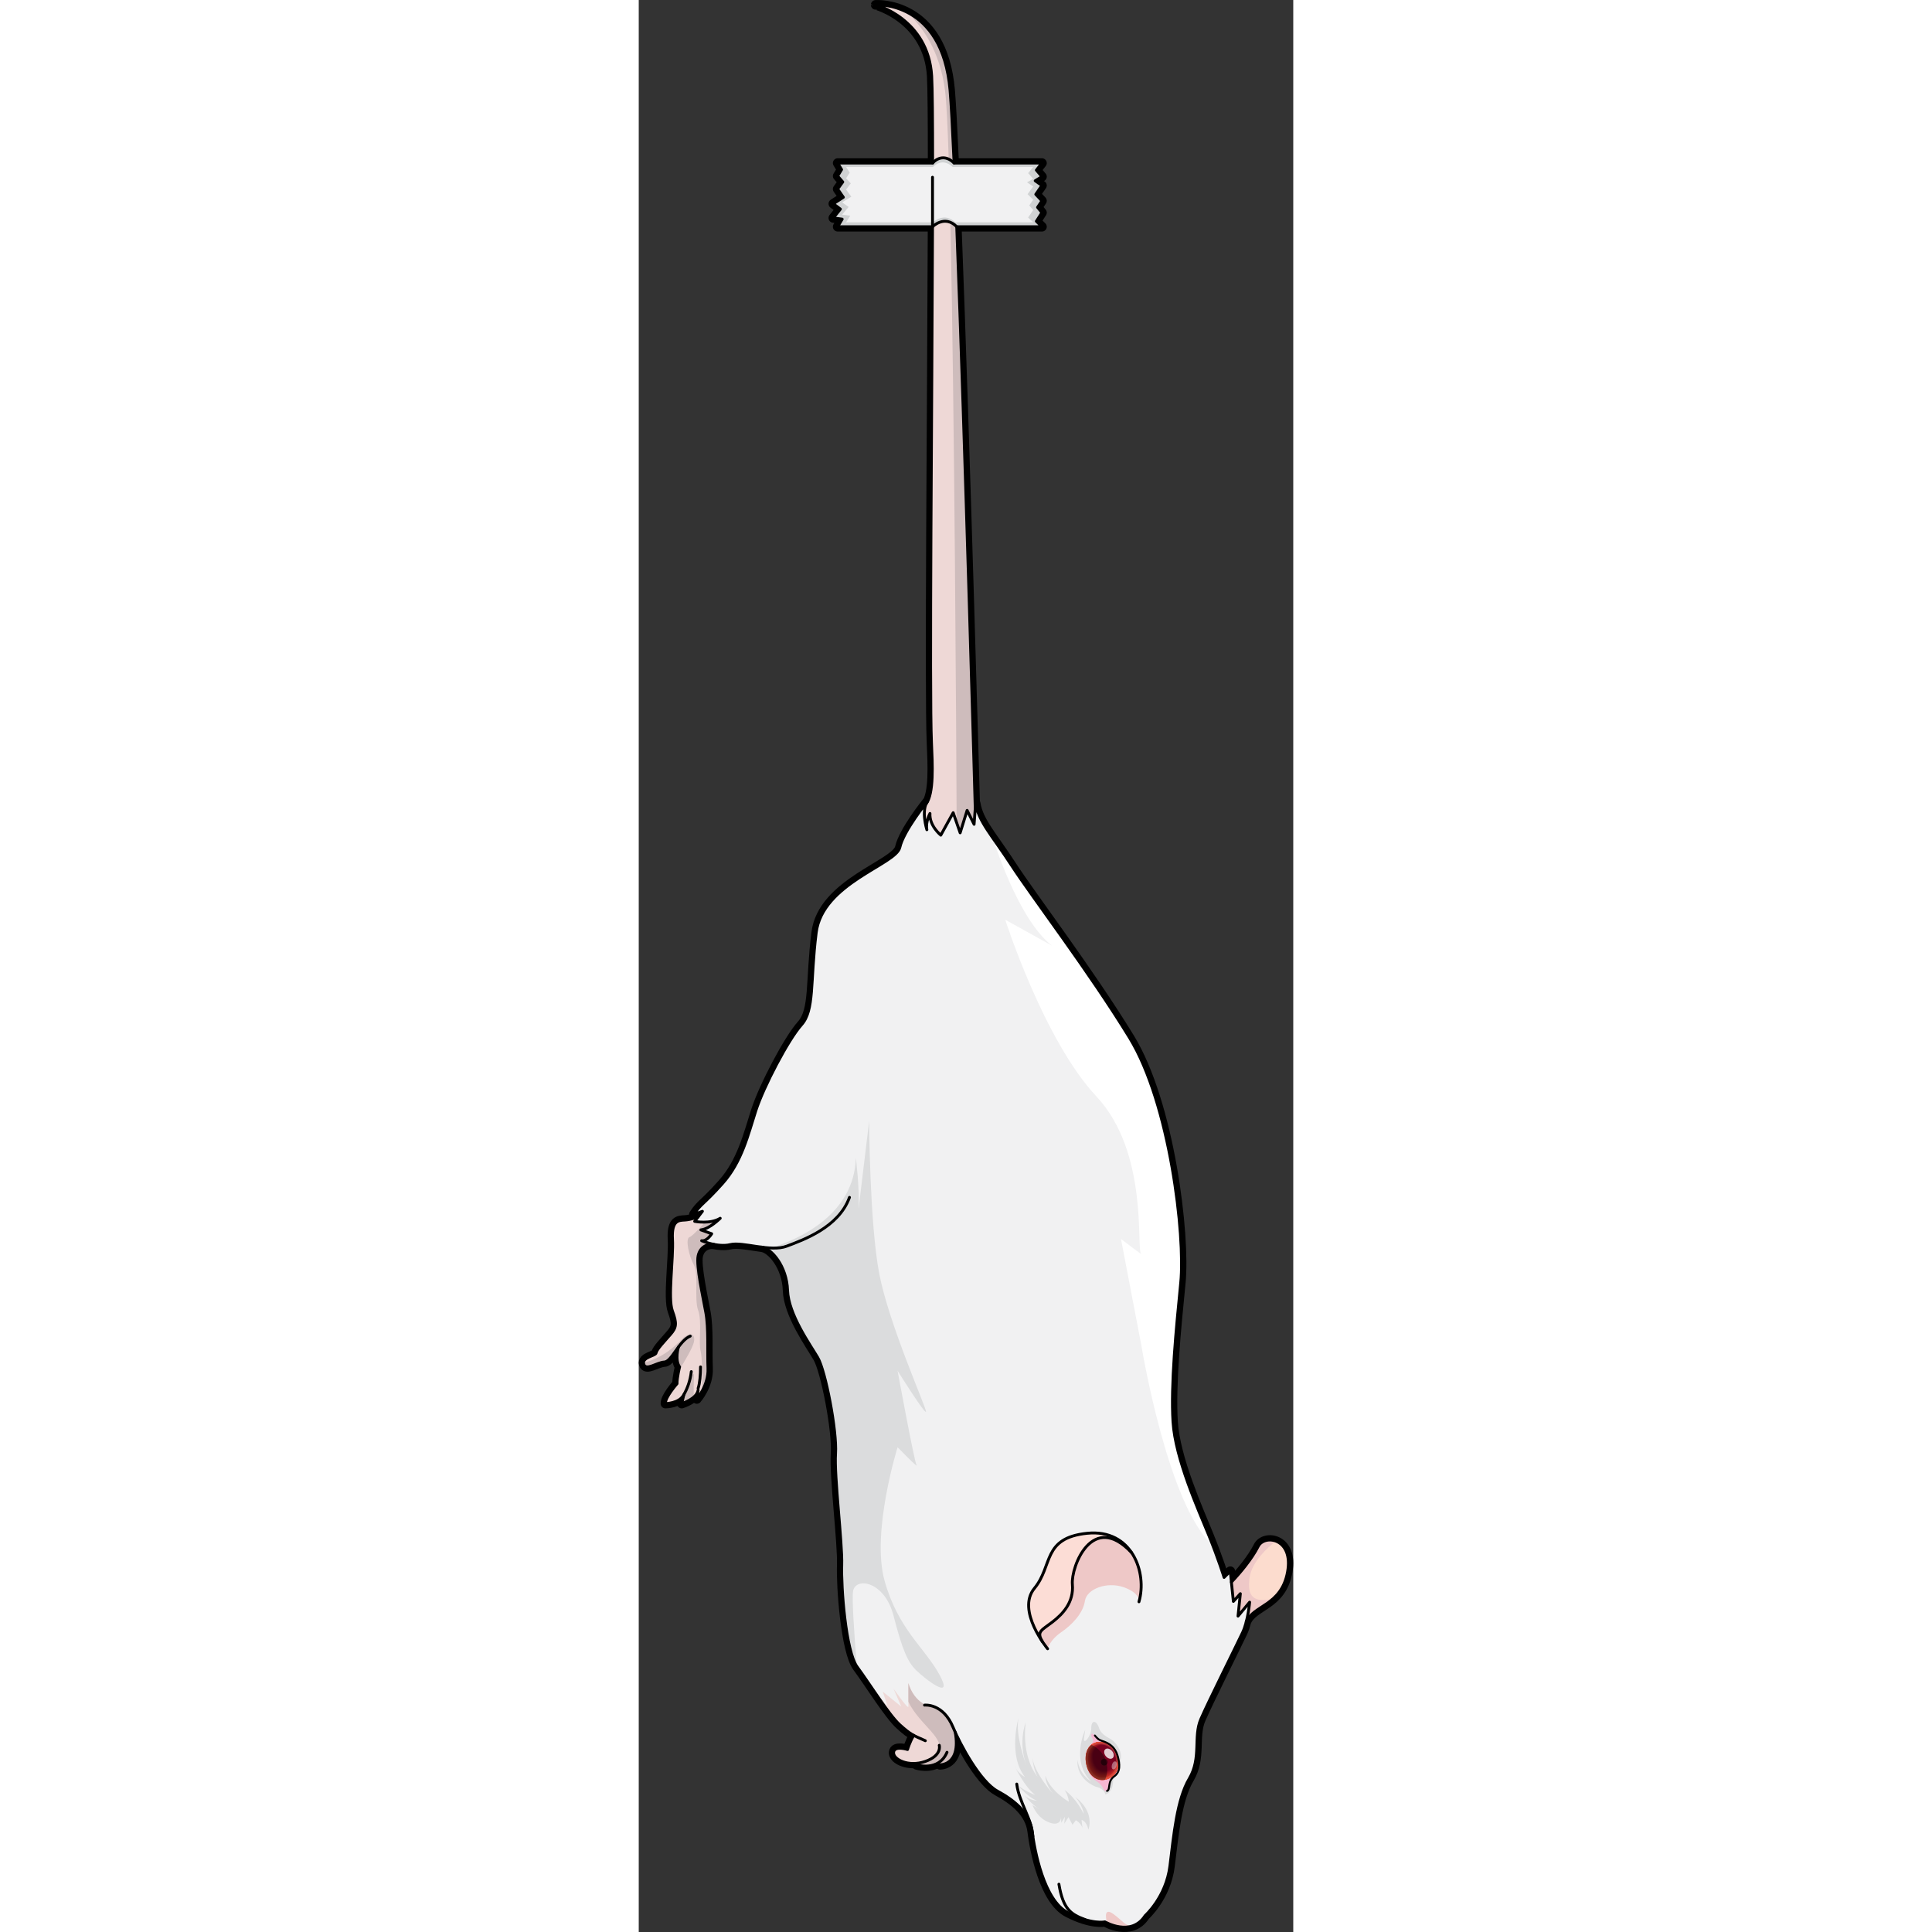 <?xml version="1.0" encoding="utf-8"?>
<!-- Created by: Science Figures, www.sciencefigures.org, Generator: Science Figures Editor -->
<!DOCTYPE svg PUBLIC "-//W3C//DTD SVG 1.0//EN" "http://www.w3.org/TR/2001/REC-SVG-20010904/DTD/svg10.dtd">
<svg version="1.0" id="Layer_1" xmlns="http://www.w3.org/2000/svg" xmlns:xlink="http://www.w3.org/1999/xlink" 
	 width="800px" height="800px" viewBox="0 0 170.236 502.501" enable-background="new 0 0 170.236 502.501"
	 xml:space="preserve">
<rect x="0" y="0" width="170.236" height="502.501" fill="#333333" stroke="none"/>
<g>
	<path fill="none" stroke="#000000" stroke-width="2.5" stroke-linecap="round" stroke-linejoin="round" stroke-miterlimit="10" d="
		M161.115,402.221c-1.609,3.22-4.83,7.05-6.959,9.27l-0.291-2.83l-1.609,1.61c0,0-1.41-4.631-4.03-11.07
		c-2.61-6.439-8.649-19.729-9.261-29.391c-0.6-9.659,0.811-23.959,2.021-36.239c1.2-12.271-2.819-46.5-13.29-63.61
		c-10.47-17.11-25.359-36.64-30.6-44.69c-5.23-8.049-8.66-11.47-9.46-16.31l-0.101,1.33c0,0-2.66-95.92-4.81-151.319h22.149
		l-1.439-1.42l1.439-2.25l-1.129-1.38l1.129-1.69l-1.59-1.68l1.59-2.31l-1.75-1.229l1.75-1.07l-1.439-1.69l1.439-1.84h-22.84
		c-0.39-8.8-0.75-15.46-1.05-18.97c-2.021-23.39-19.36-22.18-19.36-22.18S75.336,4.89,76.205,19.81c0.17,3.04,0.24,11.27,0.24,22.6
		H51.746l1.02,1.69l-1.02,1.689l1.33,1.53l-1.33,1.84l1.479,2.15L50.615,53l1.85,1.38l-1.85,2.31l2.311,0.3l-1.18,1.98h24.68
		c-0.16,47.379-0.85,121.1-0.28,134.08c0.25,5.81,0.67,13.3-1.42,16.08c0.11-0.27,0.25-0.52,0.41-0.75
		c-0.36,0.45-6.25,7.77-7.229,12.06c-1.011,4.43-20.131,9.26-21.74,22.14c-1.61,12.891-0.4,20.13-3.83,23.96
		c-3.42,3.82-9.86,16.101-11.871,22.34c-2.02,6.24-3.629,13.291-8.659,18.93c-5.03,5.631-5.63,5.23-7.45,8.051l2.221-0.811
		l-1.121,1.45c0,0-1.869,0.729-3.439,0.82c-1.57,0.09-3.5,0-3.23,4.989c0.28,4.98-1.25,15.32-0.02,18.65
		c1.22,3.32,1.04,4.34-0.49,6.09c-1.52,1.76-3.64,3.971-3.73,4.801c-0.1,0.83-3.789,1.1-3.239,2.949
		c0.56,1.86,3.42-0.449,5.36-0.539c1.16-0.061,2.289-2.04,3.649-3.871c-0.069,0.281-0.909,3.431,0.32,5.131
		c0,0-0.69,2.8-0.671,4.369c0,0-3.119,3.511-3.02,5.17c0,0,3.6,0,4.801-2.31l-0.561,2.31c0,0,3.92-1.199,4.27-3.51l-0.35,2.311
		c0,0,3.1-3.51,2.92-7.939c-0.189-4.441,0.18-10.441-0.561-14.5c-0.739-4.061-2.539-12.191-2.01-14.771
		c0.541-2.591,2.76-3.21,4.051-3.01c1.34,0.27,2.92,0.419,4.31,0.069c1.82-0.46,4.931,0.24,8.05,0.65c0.03,0,0.061,0.01,0.09,0.01
		c2.641,0.34,6.561,5.051,6.76,11.221c0.201,6.239,5.841,14.09,7.851,17.51c2.021,3.42,5.04,19.129,4.63,24.959
		c-0.4,5.841,1.811,23.361,1.61,28.99c-0.2,5.641,1.01,22.45,4.03,26.53c3.02,4.07,8.25,12.49,11.07,15.03
		c1.639,1.48,2.529,2.16,3.629,2.75c-1.01,1.59-1.619,3.67-1.619,3.67s-3.42-1.09-3.621,0.73c-0.159,1.489,2.521,3.17,5.931,2.879
		l0.04,0.391c0,0,3.51,1.13,6.08-0.83l0.04,0.83c0.909-0.04,5.35-0.62,3.96-8.43c2.17,4.789,6.89,13.029,10.93,15.24
		c4.43,2.409,8.45,5.63,9.061,10.459c0.6,4.83,3.01,17.921,9.26,21.141c6.24,3.22,9.66,2.42,9.66,2.42s6.84,4.02,10.47-1.61
		c0,0,5.431-4.84,6.44-12.89c1-8.051,1.81-17.311,5.029-22.75c3.221-5.43,1.01-10.87,3.02-15.5
		c2.011-4.631,9.461-19.52,10.871-22.54c0.369-0.8,0.68-1.729,0.92-2.67v-0.011c1.789-4.439,9.15-4.18,10.76-13.029
		S162.725,399,161.115,402.221z"/>
	<g>
		<g id="XMLID_1_">
			<g>
				<g>
					<path fill="#F1F1F2" d="M155.875,420.341l3.02-3.62c0,0-0.209,2.589-0.889,5.169v0.011c-0.24,0.94-0.551,1.87-0.92,2.67
						c-1.41,3.021-8.86,17.909-10.871,22.54c-2.01,4.63,0.201,10.07-3.02,15.5c-3.22,5.439-4.029,14.699-5.029,22.75
						c-1.01,8.05-6.44,12.89-6.44,12.89c-3.63,5.63-10.47,1.61-10.47,1.61s-3.42,0.8-9.66-2.42c-6.25-3.22-8.66-16.311-9.26-21.141
						c-0.61-4.829-4.631-8.05-9.061-10.459c-4.04-2.211-8.76-10.451-10.93-15.24c1.39,7.81-3.051,8.39-3.96,8.43l-0.04-0.83
						c-2.57,1.96-6.08,0.83-6.08,0.83l-0.04-0.391c-3.41,0.291-6.09-1.39-5.931-2.879c0.201-1.82,3.621-0.73,3.621-0.73
						s0.609-2.08,1.619-3.67c-1.1-0.59-1.99-1.27-3.629-2.75c-2.82-2.54-8.051-10.96-11.07-15.03c-3.021-4.08-4.23-20.89-4.03-26.53
						c0.2-5.629-2.011-23.149-1.61-28.99c0.41-5.83-2.609-21.539-4.63-24.959c-2.01-3.42-7.649-11.271-7.851-17.51
						c-0.199-6.17-4.119-10.881-6.76-11.221c-0.029,0-0.06-0.01-0.09-0.01c-3.119-0.41-6.229-1.11-8.05-0.65
						c-1.39,0.35-2.97,0.2-4.31-0.069c-1.771-0.36-3.131-0.94-3.131-0.94c1.4,0.2,2.61-1.811,2.61-1.811l-2.81-1
						c2.21-0.209,5.029-3.02,5.029-3.02c-2.619,1.609-6.649,0.801-6.649,0.801l0.899-1.171l1.121-1.45l-2.221,0.811
						c1.82-2.82,2.42-2.42,7.45-8.051c5.03-5.639,6.64-12.689,8.659-18.93c2.011-6.239,8.451-18.52,11.871-22.34
						c3.43-3.83,2.22-11.069,3.83-23.96c1.609-12.88,20.729-17.71,21.74-22.14c0.979-4.29,6.869-11.61,7.229-12.06
						c-0.16,0.23-0.3,0.48-0.41,0.75c-1.08,2.58,0.229,6.68,0.229,6.68c-0.41-2.02,0.801-4.23,0.801-4.23
						c-0.2,3.22,2.82,5.641,2.82,5.641l3.219-5.84l1.811,5.23l1.82-5.83l1.81,3.62l0.3-4.11l0.101-1.33
						c0.8,4.84,4.229,8.26,9.46,16.31c5.24,8.05,20.13,27.58,30.6,44.69c10.471,17.11,14.49,51.34,13.29,63.61
						c-1.21,12.28-2.62,26.58-2.021,36.239c0.611,9.661,6.65,22.951,9.261,29.391c2.62,6.439,4.03,11.07,4.03,11.07l1.609-1.61
						l0.291,2.83l0.52,5.021l1.809-2.011L155.875,420.341z"/>
				</g>
				<path fill="#D0D2D3" d="M82.726,58.971c-3.149-3.21-6.3,0-6.3,0h-24.68l1.18-1.98l-2.311-0.3l1.85-2.31L50.615,53l2.61-1.69
					l-1.479-2.15l1.33-1.84l-1.33-1.53l1.02-1.689l-1.02-1.69h24.699c0,0,2.461-3.07,5.59,0h22.84l-1.439,1.84l1.439,1.69
					l-1.75,1.07l1.75,1.229l-1.59,2.31l1.59,1.68l-1.129,1.69l1.129,1.38l-1.439,2.25l1.439,1.42H82.726z"/>
				<path fill="#F1F1F2" d="M82.307,57.816c-2.885-2.788-5.77,0-5.77,0H53.934l1.082-1.72l-2.116-0.26l1.694-2.006l-1.694-1.199
					l2.39-1.468l-1.355-1.867l1.219-1.599l-1.219-1.329l0.935-1.468l-0.935-1.468h22.621c0,0,2.254-2.667,5.119,0h20.918
					l-1.318,1.598l1.318,1.469l-1.603,0.93l1.603,1.068l-1.456,2.006l1.456,1.459l-1.035,1.469l1.035,1.198l-1.318,1.955
					l1.318,1.233H82.307z"/>
				<path fill="#EED8D6" d="M80.985,23.44c0.3,3.51,0.66,10.17,1.05,18.97c-3.129-3.07-5.59,0-5.59,0c0-11.33-0.07-19.56-0.24-22.6
					C75.336,4.89,61.625,1.261,61.625,1.261S78.965,0.05,80.985,23.44z"/>
				<path fill="#EED8D6" d="M75.756,211.58c0,0-1.211,2.21-0.801,4.23c0,0-1.31-4.1-0.229-6.68c2.09-2.78,1.67-10.27,1.42-16.08
					c-0.569-12.98,0.12-86.7,0.28-134.08c0,0,3.15-3.21,6.3,0c2.149,55.399,4.81,151.319,4.81,151.319l-0.3,4.11l-1.81-3.62
					l-1.82,5.83l-1.811-5.23l-3.219,5.84C78.576,217.221,75.556,214.8,75.756,211.58z"/>
				<path fill="#EEC8C7" d="M130.102,416.61c2.213-7.553-1.813-19.02-13.488-17.812s-8.857,8.455-13.689,14.293
					s3.422,15.741,3.422,15.741s0.525-2.226,3.494-4.267c2.969-2.04,5.73-5.01,6.205-8.164s5.732-5.115,10.123-3.561
					C130.559,414.397,130.102,416.61,130.102,416.61z"/>
				<path fill="#EED8D6" d="M18.025,355.921c0.18,4.43-2.92,7.939-2.92,7.939l0.35-2.311c-0.35,2.311-4.27,3.51-4.27,3.51
					l0.561-2.31c-1.201,2.31-4.801,2.31-4.801,2.31c-0.1-1.659,3.02-5.17,3.02-5.17c-0.02-1.569,0.671-4.369,0.671-4.369
					c-1.229-1.7-0.39-4.85-0.32-5.131c-1.36,1.831-2.489,3.811-3.649,3.871c-1.94,0.09-4.801,2.399-5.36,0.539
					c-0.55-1.85,3.14-2.119,3.239-2.949c0.091-0.83,2.211-3.041,3.73-4.801c1.53-1.75,1.71-2.77,0.49-6.09
					c-1.23-3.33,0.3-13.67,0.02-18.65c-0.27-4.989,1.66-4.899,3.23-4.989c1.57-0.091,3.439-0.82,3.439-0.82l-0.899,1.171
					c0,0,4.03,0.809,6.649-0.801c0,0-2.819,2.811-5.029,3.02l2.81,1c0,0-1.21,2.011-2.61,1.811c0,0,1.36,0.58,3.131,0.94
					c-1.291-0.2-3.51,0.419-4.051,3.01c-0.529,2.579,1.271,10.71,2.01,14.771C18.205,345.479,17.836,351.479,18.025,355.921z"/>
				<path fill="#FCDDD6" d="M116.625,398.8c5.511-0.57,9.32,1.69,11.57,5.03c-10.15-10.851-15.8,3.62-15.4,8.25
					c0.41,4.641-2.409,7.649-5.229,9.82c-2.819,2.17-4.159,2.42-2.569,5.07c-2.121-3.141-5.601-9.601-2.061-13.88
					C107.766,407.25,104.945,400.011,116.625,398.8z"/>
				<path fill="#FCDCCE" d="M161.115,402.221c1.609-3.221,9.26-2.21,7.65,6.64s-8.971,8.59-10.76,13.029
					c0.68-2.58,0.889-5.169,0.889-5.169l-3.02,3.62l0.609-5.841l-1.809,2.011l-0.52-5.021
					C156.285,409.271,159.506,405.44,161.115,402.221z"/>
			</g>
		</g>
	</g>
	<path fill="#EEC8C7" d="M158.887,410.278c0.592-4.089,4.678-7.771,6.811-9.442c-1.813-0.671-3.838-0.102-4.582,1.385
		c-1.609,3.22-4.83,7.05-6.959,9.27l0.52,5.021l1.809-2.011l-0.609,5.841l3.02-3.62c0,0-0.209,2.589-0.889,5.169
		c1.1-2.729,4.303-3.688,6.982-6.072C159.875,416.953,158.17,415.243,158.887,410.278z"/>
	<path fill="#EEC8C7" d="M128.437,500.911c-1.813,0.141-2.661-1.386-4.934-3.053c-3.032-2.223-1.696,2.275-1.692,2.287
		C122.973,500.7,125.797,501.798,128.437,500.911z"/>
	<path fill="#EED8D6" d="M76.213,443.971c-4.867-1.009-6.08-6.228-6.08-6.228s0,5.195,0,6.123s-3.854-4.639-3.854-4.639l1.999,4.639
		l-4.824-3.896l1.299,3.896l-4.824-6.123v0.255c2.773,4.064,5.98,8.813,7.979,10.612c1.639,1.48,2.529,2.16,3.629,2.75
		c-1.01,1.59-1.619,3.67-1.619,3.67s-3.42-1.09-3.621,0.73c-0.159,1.489,2.521,3.17,5.931,2.879l0.04,0.391c0,0,3.51,1.13,6.08-0.83
		l0.04,0.83c0.909-0.04,5.35-0.62,3.96-8.43c0.391,0.86,0.865,1.835,1.4,2.863C82.002,448.05,79.057,444.56,76.213,443.971z"/>
	<g>
		<path fill="#CEBCBC" d="M15.445,340.78c1.063,2.887,0.059,8.453,0.654,10.68c0.36,1.351,0.539,6.387,0.322,10.473
			c0.82-1.448,1.702-3.59,1.604-6.012c-0.189-4.441,0.18-10.441-0.561-14.5c-0.739-4.061-2.539-12.191-2.01-14.771
			c0.541-2.591,2.76-3.21,4.051-3.01c-1.771-0.36-3.131-0.94-3.131-0.94c1.4,0.2,2.61-1.811,2.61-1.811l-2.81-1
			c1.457-0.138,3.176-1.404,4.18-2.253l-0.11-0.303c-0.979,0.373-2.046,0.509-2.991,0.533c-1.532,1.72-3.396,3.698-4.041,3.904
			c-1.158,0.371-0.166,4.905,1.135,7.236C15.646,331.339,14.383,337.894,15.445,340.78z"/>
		<path fill="#CEBCBC" d="M1.306,354.8c0.56,1.86,3.42-0.449,5.36-0.539c1.16-0.061,2.289-2.04,3.649-3.871
			c-0.069,0.281-0.909,3.431,0.32,5.131c0,0-0.101,0.409-0.224,1.002c1.619-2.604,3.646-6.054,3.936-7.475
			c0.49-2.412-1.35-2.598-3.12-0.742c-1.622,1.7-4.877,4.821-9.976,6.178C1.256,354.584,1.272,354.689,1.306,354.8z"/>
		<path fill="#CEBCBC" d="M14.311,363.388c-0.054-1.879-0.002-3.924,0.045-5.082c0.111-2.764-0.801,1.076-3.128,4.445
			c-0.421,0.607-0.861,1.152-1.302,1.64c0.727-0.342,1.412-0.855,1.82-1.641l-0.561,2.31
			C11.186,365.06,13.039,364.493,14.311,363.388z"/>
	</g>
	<path fill="#CEBCBC" d="M76.213,443.971c-4.867-1.009-6.08-6.228-6.08-6.228s0,3.024,0,4.87c2.902,6.114,10.215,9.793,7.574,13.4
		c-1.662,2.269-5.309,2.591-8.422,2.38c0.863,0.233,1.865,0.338,2.94,0.246l0.04,0.391c0,0,3.51,1.13,6.08-0.83l0.04,0.83
		c0.909-0.04,5.35-0.62,3.96-8.43c0.391,0.86,0.865,1.835,1.4,2.863C82.002,448.05,79.057,444.56,76.213,443.971z"/>
	<path fill="#CEBCBC" d="M69.67,3.111c3.871,3.514,8.672,9.898,10.015,20.588c0.349,2.778,0.661,9.042,0.939,17.698
		c0.45,0.216,0.921,0.532,1.411,1.013c-0.39-8.8-0.75-15.46-1.05-18.97C79.91,10.996,74.5,5.516,69.67,3.111z"/>
	<path fill="#CEBCBC" d="M83.605,216.61l1.82-5.83l1.81,3.62l0.3-4.11c0,0-2.66-95.92-4.81-151.319
		c-0.563-0.573-1.124-0.936-1.669-1.154c1.084,49.106,1.529,133.931,1.631,156.143L83.605,216.61z"/>
	<path fill="#DBDCDD" d="M116.943,475.869c0,0,1.867-4.415-3.348-8.451c0,0,2.008,2.382,2.115,4.369c0,0-1.614-3.771-4.963-6.241
		c0,0,0.904,1.174,1.131,3.084c0,0-4.85-2.783-6.105-6.772c0,0-0.213,2.015,2.117,4.858c0,0-5.361-5.832-5.596-10.197
		c0,0,0.273,3.688,1.439,5.598c0,0-4.176-4.506-3.107-14.088c0,0-1.984,4.979,0.178,11.119c0,0-2.967-7.779-2.021-12.289
		c0,0-2.85,9.602,1.691,15.359c0,0-2.064-1.119-2.731-2.926c0,0,2.439,5.314,5.407,7.605c0,0-3.104-1.142-4.83-2.876
		c0,0,2.471,3.168,5.256,4.337c0,0-1.963-0.117-3.266-1.37c0,0,2.088,2.497,3.852,3.554l-1.764-1.057c0,0,0.9,2.648,3.332,4.039
		c0.092,0.051,0.187,0.104,0.283,0.151c2.646,1.339,3.883,0.423,3.817-1.259l0.065,1.682l0.955-1.566l-0.175,1.827l1.095-1.732
		l1.049,1.983l0.875-1.186c0,0,1.584,0.918,1.728,2.223l-0.247-2.307C115.176,473.341,116.477,473.614,116.943,475.869z"/>
	<path fill="#DBDCDD" d="M63.957,411.217c-3.564-12.608,3.365-34.794,3.365-34.794s5.545,5.703,4.928,4.634
		c-0.617-1.068-4.928-24.534-4.928-24.534s7.326,11.703,7.395,10.635c0.066-1.069-9.691-22.811-12.186-35.998
		c-2.494-13.187-2.604-39.561-2.604-39.561l-2.77,22.993c0.334-5.558-0.686-13.415-0.686-13.415
		c-0.489,14.633-14.386,21.117-23.072,23.747c2.43,1.452,5.149,5.554,5.314,10.667c0.201,6.239,5.841,14.09,7.851,17.51
		c2.021,3.42,5.04,19.129,4.63,24.959c-0.4,5.841,1.811,23.361,1.61,28.99c-0.198,5.574,0.982,22.045,3.925,26.371
		c-0.709-8.711-1.326-17.839-0.971-19.649c0.712-3.638,8.197-2.555,10.519,6.489s3.737,12.118,5.972,14.256
		c2.233,2.139,9.883,8.197,5.971,1.07C74.309,428.458,67.521,423.825,63.957,411.217z"/>
	<path fill="#FFFFFF" d="M125.428,322.251l5.254,27.442c0,0,6.837,41.908,18.631,52.252c-0.336-0.87-0.697-1.784-1.087-2.745
		c-2.61-6.439-8.649-19.729-9.261-29.391c-0.6-9.659,0.811-23.959,2.021-36.239c1.2-12.271-2.819-46.5-13.29-63.61
		c-10.47-17.11-25.359-36.64-30.6-44.69c-1.913-2.944-3.582-5.266-4.973-7.267l-0.014-0.005c0,0,6.42,21.081,15.396,27.981
		l-12.186-6.771c0,0,10.029,31.363,23.726,45.977c13.696,14.612,10.288,39.918,11.636,40.986S125.428,322.251,125.428,322.251z"/>
	<g>
		<g>
			
				<path fill="none" stroke="#000000" stroke-width="0.75" stroke-linecap="round" stroke-linejoin="round" stroke-miterlimit="10" d="
				M74.338,443.491c0,0,4.824-0.579,7.447,5.838c1.813,4.429,7.047,14.092,11.477,16.507c4.428,2.416,8.455,5.638,9.059,10.469
				s3.018,17.916,9.26,21.138c6.24,3.221,9.662,2.415,9.662,2.415s6.844,4.026,10.469-1.61c0,0,5.434-4.832,6.441-12.885
				c1.006-8.051,1.813-17.312,5.033-22.747c3.221-5.435,1.006-10.87,3.02-15.501c2.012-4.63,9.461-19.526,10.871-22.547
				c1.408-3.02,1.811-7.851,1.811-7.851l-3.02,3.624l0.604-5.838l-1.811,2.012l-0.805-7.85l-1.611,1.609
				c0,0-1.41-4.629-4.027-11.071c-2.615-6.442-8.654-19.729-9.26-29.392c-0.604-9.663,0.805-23.956,2.014-36.236
				c1.207-12.279-2.818-46.503-13.285-63.614c-10.469-17.111-25.365-36.639-30.602-44.691c-5.232-8.051-8.654-11.474-9.461-16.306
				l-0.402,5.435l-1.811-3.623l-1.813,5.838l-1.813-5.234l-3.221,5.838c0,0-3.02-2.417-2.818-5.638c0,0-1.207,2.215-0.805,4.228
				c0,0-1.611-5.032,0.201-7.448c0,0-6.24,7.65-7.246,12.079c-1.008,4.428-20.131,9.259-21.742,22.144
				c-1.609,12.885-0.404,20.131-3.826,23.956c-3.422,3.824-9.863,16.104-11.877,22.346c-2.012,6.24-3.623,13.285-8.654,18.923
				c-5.033,5.637-5.637,5.234-7.449,8.053l2.213-0.806l-2.012,2.617c0,0,4.025,0.805,6.643-0.806c0,0-2.818,2.818-5.031,3.02
				l2.816,1.007c0,0-1.207,2.013-2.617,1.812c0,0,4.229,1.811,7.449,1.006s10.469,2.014,14.695,0.403
				c4.229-1.61,13.488-4.831,16.307-12.683"/>
			
				<path fill="none" stroke="#000000" stroke-width="0.75" stroke-linecap="round" stroke-linejoin="round" stroke-miterlimit="10" d="
				M31.855,324.363c2.637,0.235,6.648,4.983,6.852,11.225c0.201,6.241,5.838,14.092,7.85,17.514
				c2.014,3.422,5.033,19.125,4.631,24.962c-0.402,5.839,1.811,23.353,1.609,28.99c-0.201,5.636,1.008,22.45,4.025,26.523
				c3.021,4.075,8.256,12.498,11.074,15.03s3.422,2.733,6.643,4.144"/>
			
				<path fill="none" stroke="#000000" stroke-width="0.75" stroke-linecap="round" stroke-linejoin="round" stroke-miterlimit="10" d="
				M71.523,451.358c-1.01,1.594-1.615,3.676-1.615,3.676s-3.42-1.096-3.623,0.726c-0.201,1.822,3.826,3.925,8.254,2.37
				c4.43-1.555,3.625-4.189,3.625-4.189"/>
			
				<path fill="none" stroke="#000000" stroke-width="0.75" stroke-linecap="round" stroke-linejoin="round" stroke-miterlimit="10" d="
				M72.25,459.03c0,0,5.742,1.848,7.926-3.271"/>
			
				<path fill="none" stroke="#000000" stroke-width="0.75" stroke-linecap="round" stroke-linejoin="round" stroke-miterlimit="10" d="
				M78.219,459.03c0,0,5.662,0.251,4.111-8.449"/>
			
				<path fill="none" stroke="#000000" stroke-width="0.75" stroke-linecap="round" stroke-linejoin="round" stroke-miterlimit="10" d="
				M154.145,411.493c2.127-2.226,5.348-6.051,6.957-9.271c1.611-3.221,9.262-2.215,7.65,6.643
				c-1.611,8.858-8.979,8.589-10.756,13.039"/>
			
				<path fill="none" stroke="#000000" stroke-width="0.75" stroke-linecap="round" stroke-linejoin="round" stroke-miterlimit="10" d="
				M106.346,428.833c0,0-8.254-9.903-3.422-15.741s2.014-13.085,13.689-14.293s15.701,10.259,13.488,17.812"/>
			
				<path fill="none" stroke="#000000" stroke-width="0.75" stroke-linecap="round" stroke-linejoin="round" stroke-miterlimit="10" d="
				M104.98,426.969c-1.582-2.644-0.246-2.897,2.574-5.065c2.816-2.168,5.635-5.188,5.232-9.817
				c-0.402-4.631,5.242-19.114,15.404-8.249"/>
			<path fill="#DBDCDD" d="M123.406,452.809c-0.848-0.843-2.994-1.276-3.691-3.388c-0.693-2.111-2.041-2.078-2.014,0.039
				c0.025,2.116-2.197,4.702-1.885,2.57s0.313-2.132,0.313-2.132s-3.875,8.142,1.543,13.459c0,0-2.947-1.604-3.543-5.544
				c0,0-0.672,4.591,4.688,6.884c0,0,2.133,0.313,2.547,2.048c0,0,1.924-0.395,2.004-3.391
				C123.447,460.359,127.936,457.325,123.406,452.809z"/>
			<g>
				<path fill="#F6B7D2" d="M120.486,452.795c-0.857-0.265-1.145-0.567-1.854-1.396c-0.707-0.826-1.061-0.438-0.906,0.177
					c0.152,0.616,0.883,0.933,0.186,1.759s-2.34,2.086-1.463,5.807c0.875,3.719,2.563,3.85,3.576,4.901
					c1.016,1.052,0.818,2.054,1.771,1.765c0.955-0.287,0.047-2.518,1.844-3.766c1.795-1.251,1.406-3.412,1.025-4.947
					C124.225,455.324,123.365,453.684,120.486,452.795z"/>
				<g>
					<path fill="#EE4023" d="M121.537,462.864c-2.32,0.578-4.391-0.919-5.088-3.723s0.25-5.404,2.572-5.982
						c2.32-0.579,4.945,1.133,5.645,3.936C125.363,459.9,123.859,462.286,121.537,462.864z"/>
					<path fill="#ED3F23" d="M121.54,462.838c-2.312,0.575-4.374-0.916-5.069-3.709c-0.694-2.793,0.249-5.384,2.563-5.96
						c2.312-0.576,4.927,1.129,5.623,3.921C125.351,459.885,123.854,462.262,121.54,462.838z"/>
					<path fill="#EB3F23" d="M121.541,462.812c-2.303,0.573-4.356-0.913-5.049-3.695c-0.691-2.783,0.248-5.363,2.553-5.938
						c2.303-0.574,4.908,1.125,5.603,3.906C125.339,459.87,123.846,462.237,121.541,462.812z"/>
					<path fill="#EA3E23" d="M121.544,462.784c-2.294,0.571-4.34-0.909-5.029-3.681c-0.69-2.771,0.246-5.343,2.542-5.914
						c2.294-0.572,4.889,1.12,5.581,3.891C125.327,459.854,123.84,462.213,121.544,462.784z"/>
					<path fill="#E93D23" d="M121.546,462.757c-2.285,0.569-4.324-0.905-5.011-3.666c-0.687-2.762,0.246-5.322,2.533-5.892
						c2.285-0.57,4.871,1.115,5.559,3.876C125.314,459.838,123.833,462.188,121.546,462.757z"/>
					<path fill="#E73C23" d="M121.548,462.73c-2.276,0.566-4.307-0.902-4.991-3.652c-0.684-2.751,0.246-5.302,2.523-5.869
						c2.276-0.568,4.852,1.111,5.537,3.86C125.302,459.822,123.826,462.163,121.548,462.73z"/>
					<path fill="#E63C23" d="M121.551,462.703c-2.268,0.564-4.291-0.898-4.972-3.638c-0.683-2.74,0.244-5.281,2.513-5.847
						c2.268-0.565,4.833,1.107,5.517,3.846C125.289,459.807,123.819,462.139,121.551,462.703z"/>
					<path fill="#E53B23" d="M121.553,462.677c-2.259,0.563-4.273-0.895-4.952-3.624c-0.68-2.729,0.243-5.261,2.504-5.823
						c2.259-0.564,4.813,1.103,5.494,3.831C125.277,459.791,123.813,462.113,121.553,462.677z"/>
					<path fill="#E33A23" d="M121.556,462.649c-2.25,0.561-4.258-0.891-4.934-3.609s0.242-5.24,2.494-5.801
						c2.25-0.562,4.795,1.098,5.474,3.815C125.266,459.775,123.807,462.089,121.556,462.649z"/>
					<path fill="#E23923" d="M121.557,462.622c-2.241,0.559-4.24-0.887-4.914-3.596c-0.673-2.708,0.242-5.219,2.485-5.777
						c2.241-0.56,4.776,1.094,5.452,3.801C125.253,459.76,123.8,462.063,121.557,462.622z"/>
					<path fill="#E13923" d="M121.56,462.596c-2.232,0.556-4.224-0.885-4.896-3.581c-0.671-2.698,0.241-5.199,2.476-5.756
						c2.232-0.557,4.757,1.09,5.43,3.786C125.24,459.744,123.793,462.039,121.56,462.596z"/>
					<path fill="#DF3823" d="M121.562,462.569c-2.223,0.554-4.207-0.881-4.875-3.567c-0.668-2.688,0.24-5.179,2.465-5.732
						c2.224-0.556,4.738,1.085,5.409,3.771C125.228,459.729,123.786,462.015,121.562,462.569z"/>
					<path fill="#DE3723" d="M121.564,462.542c-2.215,0.551-4.191-0.877-4.857-3.553c-0.665-2.677,0.239-5.158,2.455-5.711
						c2.215-0.552,4.721,1.081,5.389,3.757C125.216,459.713,123.779,461.989,121.564,462.542z"/>
					<path fill="#DD3723" d="M121.566,462.515c-2.206,0.55-4.174-0.873-4.837-3.539c-0.663-2.665,0.237-5.137,2.444-5.687
						s4.702,1.076,5.367,3.741C125.203,459.697,123.773,461.966,121.566,462.515z"/>
					<path fill="#DB3623" d="M121.568,462.488c-2.197,0.548-4.157-0.87-4.817-3.524c-0.66-2.655,0.237-5.117,2.436-5.665
						c2.197-0.548,4.683,1.072,5.345,3.727C125.191,459.682,123.767,461.94,121.568,462.488z"/>
					<path fill="#DA3522" d="M121.571,462.461c-2.188,0.546-4.142-0.866-4.799-3.51c-0.657-2.645,0.236-5.097,2.426-5.642
						c2.188-0.546,4.664,1.067,5.323,3.711C125.179,459.666,123.76,461.916,121.571,462.461z"/>
					<path fill="#D93422" d="M121.573,462.435c-2.18,0.543-4.124-0.863-4.779-3.496c-0.654-2.634,0.235-5.076,2.416-5.619
						c2.18-0.544,4.646,1.063,5.302,3.696C125.167,459.65,123.754,461.892,121.573,462.435z"/>
					<path fill="#D73422" d="M121.575,462.407c-2.171,0.541-4.107-0.859-4.76-3.482s0.234-5.055,2.406-5.596
						c2.171-0.542,4.626,1.059,5.28,3.681C125.154,459.635,123.747,461.867,121.575,462.407z"/>
					<path fill="#D63322" d="M121.578,462.381c-2.162,0.539-4.091-0.856-4.741-3.469c-0.649-2.612,0.233-5.034,2.396-5.573
						c2.162-0.539,4.607,1.055,5.259,3.667C125.142,459.619,123.74,461.842,121.578,462.381z"/>
					<path fill="#D53222" d="M121.58,462.354c-2.153,0.537-4.074-0.853-4.722-3.454c-0.646-2.602,0.233-5.014,2.388-5.55
						c2.153-0.537,4.588,1.05,5.237,3.651C125.13,459.604,123.734,461.817,121.58,462.354z"/>
					<path fill="#D33122" d="M121.582,462.326c-2.145,0.535-4.058-0.849-4.702-3.439s0.231-4.993,2.377-5.527
						c2.145-0.536,4.569,1.046,5.217,3.636C125.117,459.588,123.727,461.792,121.582,462.326z"/>
					<path fill="#D23122" d="M121.584,462.3c-2.135,0.532-4.041-0.846-4.683-3.426s0.23-4.973,2.367-5.505
						c2.136-0.533,4.552,1.042,5.194,3.621C125.105,459.572,123.721,461.768,121.584,462.3z"/>
					<path fill="#D13022" d="M121.586,462.273c-2.126,0.53-4.023-0.843-4.663-3.411c-0.639-2.57,0.229-4.953,2.357-5.482
						c2.127-0.531,4.532,1.037,5.174,3.605C125.093,459.557,123.714,461.743,121.586,462.273z"/>
					<path fill="#CF2F22" d="M121.589,462.246c-2.118,0.528-4.008-0.839-4.645-3.397c-0.636-2.559,0.229-4.932,2.349-5.459
						c2.118-0.529,4.514,1.032,5.151,3.591C125.08,459.541,123.707,461.719,121.589,462.246z"/>
					<path fill="#CE2F22" d="M121.591,462.22c-2.108,0.525-3.99-0.836-4.624-3.384c-0.635-2.549,0.228-4.911,2.338-5.437
						c2.109-0.527,4.494,1.028,5.13,3.576C125.068,459.526,123.701,461.694,121.591,462.22z"/>
					<path fill="#CD2E22" d="M121.593,462.192c-2.1,0.523-3.974-0.832-4.604-3.369c-0.632-2.538,0.227-4.891,2.328-5.414
						c2.101-0.524,4.476,1.024,5.109,3.562C125.056,459.511,123.693,461.67,121.593,462.192z"/>
					<path fill="#CB2D22" d="M121.596,462.165c-2.092,0.522-3.957-0.828-4.586-3.354c-0.629-2.527,0.226-4.87,2.318-5.392
						c2.092-0.521,4.457,1.02,5.088,3.547C125.044,459.494,123.688,461.645,121.596,462.165z"/>
					<path fill="#CA2C22" d="M121.598,462.14c-2.082,0.518-3.94-0.826-4.566-3.342c-0.626-2.517,0.225-4.85,2.309-5.369
						c2.083-0.52,4.438,1.016,5.066,3.532C125.031,459.479,123.681,461.62,121.598,462.14z"/>
					<path fill="#C92C22" d="M121.6,462.112c-2.073,0.517-3.924-0.821-4.547-3.327s0.224-4.829,2.299-5.346
						c2.074-0.519,4.42,1.011,5.045,3.517C125.019,459.463,123.674,461.596,121.6,462.112z"/>
					<path fill="#C72B22" d="M121.602,462.085c-2.064,0.515-3.906-0.818-4.527-3.313c-0.621-2.495,0.223-4.809,2.289-5.323
						c2.065-0.516,4.4,1.007,5.023,3.502C125.007,459.447,123.668,461.57,121.602,462.085z"/>
					<path fill="#C62A22" d="M121.604,462.058c-2.056,0.514-3.891-0.813-4.509-3.298s0.223-4.788,2.279-5.301
						s4.383,1.003,5.002,3.487C124.994,459.433,123.661,461.546,121.604,462.058z"/>
					<path fill="#C52922" d="M121.606,462.031c-2.047,0.511-3.874-0.812-4.489-3.284c-0.615-2.475,0.221-4.768,2.27-5.278
						c2.048-0.511,4.363,0.999,4.98,3.472C124.982,459.417,123.654,461.521,121.606,462.031z"/>
					<path fill="#C32922" d="M121.608,462.005c-2.038,0.508-3.856-0.808-4.47-3.271c-0.612-2.464,0.221-4.747,2.26-5.255
						c2.039-0.51,4.345,0.994,4.959,3.456C124.97,459.401,123.647,461.497,121.608,462.005z"/>
					<path fill="#C22822" d="M121.611,461.978c-2.029,0.506-3.841-0.804-4.451-3.256c-0.609-2.453,0.22-4.727,2.25-5.232
						c2.03-0.507,4.326,0.989,4.938,3.441C124.958,459.386,123.642,461.472,121.611,461.978z"/>
					<path fill="#C12722" d="M121.613,461.951c-2.021,0.503-3.824-0.801-4.432-3.242c-0.607-2.442,0.219-4.706,2.24-5.21
						s4.307,0.985,4.916,3.427C124.945,459.369,123.635,461.447,121.613,461.951z"/>
					<path fill="#BF2722" d="M121.615,461.924c-2.012,0.502-3.807-0.797-4.412-3.228c-0.604-2.432,0.218-4.686,2.23-5.188
						c2.014-0.502,4.288,0.981,4.896,3.412C124.933,459.354,123.628,461.423,121.615,461.924z"/>
					<path fill="#BE2622" d="M121.617,461.897c-2.003,0.499-3.79-0.794-4.393-3.214c-0.602-2.421,0.217-4.665,2.221-5.165
						c2.004-0.499,4.27,0.977,4.874,3.397C124.921,459.338,123.621,461.398,121.617,461.897z"/>
					<path fill="#BD2522" d="M121.62,461.87c-1.994,0.498-3.774-0.79-4.374-3.199c-0.599-2.41,0.216-4.645,2.211-5.143
						c1.996-0.497,4.251,0.973,4.853,3.383C124.908,459.323,123.614,461.373,121.62,461.87z"/>
					<path fill="#BB2422" d="M121.623,461.844c-1.986,0.494-3.758-0.787-4.355-3.186c-0.596-2.4,0.215-4.624,2.201-5.119
						s4.232,0.968,4.832,3.367C124.896,459.308,123.608,461.349,121.623,461.844z"/>
					<path fill="#BA2422" d="M121.625,461.816c-1.978,0.493-3.741-0.783-4.336-3.171c-0.594-2.39,0.214-4.604,2.192-5.096
						c1.978-0.494,4.212,0.963,4.809,3.352C124.884,459.292,123.602,461.324,121.625,461.816z"/>
					<path fill="#B92322" d="M121.627,461.79c-1.969,0.49-3.725-0.779-4.316-3.157c-0.591-2.379,0.213-4.584,2.183-5.073
						c1.969-0.491,4.194,0.959,4.788,3.337C124.871,459.276,123.595,461.3,121.627,461.79z"/>
					<path fill="#B72222" d="M121.629,461.763c-1.959,0.488-3.707-0.776-4.296-3.143c-0.589-2.368,0.212-4.563,2.171-5.051
						c1.961-0.489,4.176,0.955,4.768,3.322C124.859,459.26,123.588,461.274,121.629,461.763z"/>
					<path fill="#B62122" d="M121.631,461.735c-1.95,0.486-3.69-0.771-4.276-3.129c-0.587-2.356,0.21-4.541,2.161-5.027
						s4.158,0.95,4.746,3.308C124.848,459.244,123.582,461.25,121.631,461.735z"/>
					<path fill="#B52122" d="M121.633,461.709c-1.941,0.483-3.674-0.769-4.257-3.114c-0.583-2.347,0.21-4.521,2.152-5.006
						s4.138,0.946,4.724,3.293C124.834,459.229,123.574,461.226,121.633,461.709z"/>
					<path fill="#B32021" d="M121.636,461.683c-1.933,0.481-3.657-0.766-4.238-3.102s0.209-4.5,2.143-4.982s4.119,0.942,4.702,3.277
						C124.822,459.214,123.568,461.2,121.636,461.683z"/>
					<path fill="#B21F21" d="M121.639,461.655c-1.924,0.48-3.641-0.762-4.22-3.086c-0.579-2.326,0.208-4.48,2.133-4.96
						c1.925-0.48,4.101,0.937,4.681,3.263C124.811,459.198,123.563,461.176,121.639,461.655z"/>
					<path fill="#B11F21" d="M121.641,461.628c-1.916,0.479-3.624-0.758-4.2-3.072c-0.575-2.314,0.208-4.459,2.123-4.937
						c1.916-0.478,4.081,0.933,4.659,3.247C124.797,459.183,123.555,461.151,121.641,461.628z"/>
					<path fill="#B01E21" d="M121.643,461.602c-1.906,0.476-3.607-0.755-4.181-3.058c-0.573-2.305,0.206-4.44,2.114-4.915
						c1.906-0.476,4.063,0.929,4.637,3.232C124.785,459.167,123.549,461.127,121.643,461.602z"/>
					<path fill="#AE1D21" d="M121.645,461.574c-1.896,0.474-3.591-0.751-4.161-3.044s0.206-4.418,2.104-4.891
						c1.898-0.475,4.043,0.924,4.615,3.217C124.773,459.151,123.542,461.103,121.645,461.574z"/>
					<path fill="#AD1C21" d="M121.646,461.548c-1.889,0.471-3.574-0.748-4.142-3.029c-0.567-2.283,0.204-4.398,2.095-4.869
						c1.889-0.472,4.025,0.92,4.594,3.202C124.761,459.135,123.535,461.077,121.646,461.548z"/>
					<path fill="#AC1C21" d="M121.648,461.521c-1.879,0.469-3.557-0.744-4.122-3.016s0.204-4.378,2.084-4.846
						c1.881-0.469,4.007,0.916,4.573,3.188C124.748,459.12,123.529,461.053,121.648,461.521z"/>
					<path fill="#AA1B21" d="M121.651,461.494c-1.87,0.467-3.54-0.741-4.104-3.002c-0.562-2.261,0.203-4.356,2.074-4.823
						c1.872-0.467,3.988,0.912,4.553,3.173C124.736,459.104,123.522,461.028,121.651,461.494z"/>
					<path fill="#A91A21" d="M121.653,461.468c-1.861,0.464-3.523-0.738-4.083-2.988c-0.561-2.251,0.201-4.337,2.064-4.801
						c1.863-0.465,3.969,0.907,4.53,3.158C124.724,459.089,123.516,461.003,121.653,461.468z"/>
					<path fill="#A81921" d="M121.656,461.44c-1.854,0.462-3.508-0.734-4.064-2.974c-0.558-2.24,0.2-4.315,2.055-4.777
						c1.854-0.463,3.95,0.902,4.51,3.143C124.712,459.073,123.509,460.979,121.656,461.44z"/>
					<path fill="#A61921" d="M121.658,461.413c-1.845,0.461-3.49-0.73-4.045-2.959c-0.555-2.229,0.199-4.295,2.045-4.755
						s3.931,0.898,4.488,3.128C124.699,459.058,123.502,460.954,121.658,461.413z"/>
					<path fill="#A51821" d="M121.66,461.387c-1.836,0.458-3.474-0.728-4.025-2.945c-0.553-2.219,0.198-4.275,2.035-4.732
						c1.837-0.458,3.912,0.895,4.466,3.112C124.688,459.042,123.496,460.929,121.66,461.387z"/>
					<path fill="#A41721" d="M121.663,461.36c-1.827,0.455-3.458-0.725-4.007-2.932c-0.549-2.208,0.197-4.254,2.025-4.71
						s3.894,0.89,4.445,3.099C124.675,459.026,123.489,460.904,121.663,461.36z"/>
					<path fill="#A21721" d="M121.665,461.333c-1.818,0.453-3.44-0.721-3.987-2.917c-0.547-2.198,0.197-4.234,2.016-4.687
						c1.819-0.454,3.875,0.885,4.424,3.082C124.662,459.011,123.482,460.88,121.665,461.333z"/>
					<path fill="#A11621" d="M121.667,461.306c-1.81,0.451-3.424-0.717-3.968-2.902c-0.544-2.188,0.195-4.213,2.006-4.664
						c1.811-0.452,3.855,0.881,4.402,3.068C124.65,458.995,123.476,460.855,121.667,461.306z"/>
					<path fill="#A01521" d="M121.669,461.279c-1.8,0.449-3.407-0.714-3.948-2.889c-0.541-2.177,0.195-4.193,1.996-4.642
						c1.802-0.449,3.838,0.877,4.381,3.053C124.638,458.979,123.469,460.831,121.669,461.279z"/>
					<path fill="#9E1421" d="M121.672,461.253c-1.792,0.446-3.391-0.711-3.93-2.875c-0.539-2.166,0.194-4.173,1.986-4.619
						c1.793-0.447,3.818,0.873,4.359,3.038C124.626,458.964,123.463,460.806,121.672,461.253z"/>
					<path fill="#9D1421" d="M121.674,461.226c-1.783,0.444-3.374-0.707-3.91-2.86c-0.536-2.155,0.193-4.151,1.977-4.597
						c1.784-0.444,3.8,0.869,4.338,3.023C124.613,458.948,123.456,460.781,121.674,461.226z"/>
					<path fill="#9C1321" d="M121.676,461.198c-1.773,0.443-3.357-0.703-3.891-2.846c-0.533-2.145,0.192-4.132,1.967-4.573
						c1.775-0.443,3.781,0.863,4.316,3.008C124.602,458.933,123.449,460.757,121.676,461.198z"/>
					<path fill="#9A1221" d="M121.679,461.172c-1.766,0.44-3.341-0.7-3.872-2.832c-0.53-2.134,0.191-4.111,1.957-4.551
						c1.767-0.44,3.763,0.859,4.295,2.993C124.589,458.917,123.442,460.731,121.679,461.172z"/>
					<path fill="#991121" d="M121.681,461.145c-1.757,0.438-3.324-0.695-3.853-2.817c-0.527-2.123,0.191-4.091,1.947-4.527
						c1.758-0.439,3.744,0.854,4.274,2.978C124.576,458.901,123.436,460.707,121.681,461.145z"/>
					<path fill="#981121" d="M121.683,461.118c-1.747,0.436-3.307-0.692-3.832-2.805c-0.526-2.112,0.188-4.069,1.937-4.504
						c1.75-0.437,3.726,0.85,4.253,2.963C124.564,458.886,123.43,460.683,121.683,461.118z"/>
					<path fill="#961021" d="M121.686,461.091c-1.739,0.434-3.291-0.688-3.813-2.789c-0.523-2.103,0.188-4.049,1.928-4.482
						c1.74-0.435,3.706,0.846,4.23,2.948C124.552,458.87,123.423,460.658,121.686,461.091z"/>
					<path fill="#950F21" d="M121.688,461.063c-1.73,0.433-3.274-0.685-3.794-2.774c-0.521-2.092,0.187-4.029,1.917-4.46
						c1.731-0.432,3.688,0.842,4.21,2.934C124.539,458.854,123.416,460.633,121.688,461.063z"/>
					<path fill="#940F21" d="M121.689,461.037c-1.721,0.43-3.258-0.682-3.774-2.761c-0.519-2.081,0.187-4.009,1.907-4.438
						c1.723-0.43,3.67,0.838,4.188,2.918C124.527,458.839,123.41,460.608,121.689,461.037z"/>
					<path fill="#920E21" d="M121.691,461.011c-1.712,0.427-3.24-0.679-3.755-2.747c-0.516-2.07,0.186-3.988,1.898-4.415
						c1.714-0.428,3.649,0.834,4.167,2.904C124.515,458.823,123.403,460.584,121.691,461.011z"/>
					<path fill="#910D21" d="M121.694,460.983c-1.704,0.425-3.224-0.675-3.736-2.732c-0.513-2.06,0.185-3.968,1.889-4.393
						c1.705-0.425,3.631,0.83,4.146,2.889C124.502,458.808,123.396,460.56,121.694,460.983z"/>
					<path fill="#900C21" d="M121.696,460.957c-1.694,0.423-3.207-0.672-3.717-2.72c-0.51-2.049,0.184-3.945,1.879-4.368
						c1.696-0.423,3.612,0.825,4.124,2.874C124.49,458.792,123.39,460.534,121.696,460.957z"/>
					<path fill="#8E0C21" d="M121.698,460.93c-1.686,0.421-3.19-0.668-3.697-2.705c-0.507-2.038,0.183-3.926,1.869-4.346
						c1.688-0.421,3.594,0.821,4.103,2.858C124.478,458.776,123.383,460.51,121.698,460.93z"/>
					<path fill="#8D0B21" d="M121.701,460.903c-1.678,0.418-3.175-0.665-3.679-2.691c-0.505-2.027,0.182-3.905,1.859-4.322
						c1.679-0.42,3.574,0.815,4.081,2.843C124.466,458.761,123.377,460.485,121.701,460.903z"/>
					<path fill="#8C0A20" d="M121.703,460.876c-1.668,0.416-3.157-0.661-3.659-2.677c-0.502-2.017,0.181-3.885,1.85-4.3
						c1.67-0.417,3.556,0.812,4.06,2.828C124.453,458.745,123.37,460.46,121.703,460.876z"/>
					<path fill="#8A0920" d="M121.705,460.85c-1.659,0.414-3.141-0.658-3.64-2.662c-0.499-2.007,0.181-3.865,1.84-4.278
						c1.661-0.414,3.537,0.807,4.038,2.813C124.441,458.729,123.363,460.436,121.705,460.85z"/>
					<path fill="#890920" d="M121.707,460.822c-1.65,0.412-3.123-0.653-3.62-2.647c-0.496-1.996,0.18-3.845,1.83-4.256
						c1.652-0.412,3.519,0.803,4.017,2.799C124.429,458.714,123.356,460.411,121.707,460.822z"/>
					<path fill="#880820" d="M121.71,460.796c-1.642,0.41-3.107-0.651-3.602-2.635c-0.493-1.984,0.179-3.823,1.82-4.232
						c1.644-0.409,3.5,0.799,3.996,2.784C124.416,458.698,123.35,460.387,121.71,460.796z"/>
					<path fill="#860720" d="M121.713,460.769c-1.635,0.407-3.092-0.646-3.583-2.62s0.177-3.803,1.812-4.209
						c1.635-0.408,3.479,0.794,3.973,2.769C124.404,458.683,123.344,460.362,121.713,460.769z"/>
					<path fill="#850720" d="M121.714,460.742c-1.624,0.405-3.073-0.645-3.562-2.606c-0.489-1.964,0.176-3.782,1.801-4.187
						c1.626-0.405,3.462,0.79,3.952,2.754C124.392,458.667,123.336,460.337,121.714,460.742z"/>
					<path fill="#840620" d="M121.716,460.715c-1.615,0.403-3.057-0.64-3.542-2.592c-0.486-1.953,0.175-3.762,1.79-4.164
						c1.617-0.403,3.443,0.786,3.931,2.739C124.379,458.651,123.33,460.313,121.716,460.715z"/>
					<path fill="#820520" d="M121.719,460.688c-1.606,0.401-3.041-0.636-3.523-2.577c-0.483-1.942,0.174-3.741,1.78-4.142
						c1.608-0.4,3.425,0.782,3.91,2.724C124.367,458.636,123.323,460.288,121.719,460.688z"/>
					<path fill="#810420" d="M121.721,460.661c-1.598,0.398-3.024-0.633-3.504-2.563c-0.481-1.932,0.173-3.721,1.771-4.119
						c1.6-0.398,3.405,0.777,3.889,2.71C124.355,458.62,123.317,460.264,121.721,460.661z"/>
					<path fill="#800420" d="M121.724,460.635c-1.589,0.396-3.008-0.63-3.485-2.55c-0.479-1.921,0.172-3.7,1.761-4.096
						c1.591-0.396,3.388,0.772,3.868,2.693C124.343,458.604,123.311,460.238,121.724,460.635z"/>
					<path fill="#7E0320" d="M121.726,460.607c-1.58,0.395-2.991-0.626-3.466-2.535c-0.476-1.911,0.171-3.68,1.752-4.073
						c1.582-0.395,3.368,0.769,3.845,2.679C124.331,458.589,123.304,460.214,121.726,460.607z"/>
					<path fill="#7D0220" d="M121.728,460.581c-1.571,0.392-2.974-0.623-3.446-2.521c-0.473-1.9,0.171-3.659,1.742-4.051
						c1.573-0.392,3.349,0.764,3.824,2.664C124.318,458.573,123.297,460.189,121.728,460.581z"/>
					<path fill="#7C0120" d="M121.729,460.554c-1.563,0.39-2.957-0.62-3.427-2.507c-0.47-1.89,0.17-3.639,1.732-4.027
						c1.564-0.391,3.33,0.759,3.803,2.649C124.306,458.558,123.29,460.164,121.729,460.554z"/>
					<path fill="#7A0120" d="M121.732,460.526c-1.554,0.389-2.94-0.615-3.408-2.492c-0.468-1.879,0.169-3.618,1.723-4.006
						c1.556-0.387,3.312,0.757,3.781,2.635C124.294,458.542,123.284,460.141,121.732,460.526z"/>
					<path fill="#790020" d="M121.734,460.5c-1.545,0.386-2.924-0.612-3.389-2.479c-0.465-1.868,0.168-3.598,1.713-3.982
						c1.547-0.386,3.293,0.751,3.76,2.619C124.281,458.526,123.277,460.115,121.734,460.5z"/>
				</g>
				<path opacity="0.1" fill="#FFFFFF" d="M124.666,457.095c-0.699-2.803-3.324-4.515-5.645-3.936
					c-2.322,0.578-3.27,3.179-2.572,5.982s2.768,4.301,5.088,3.723C123.859,462.286,125.363,459.9,124.666,457.095z
					 M117.045,458.992c-0.639-2.569,0.254-4.77,2.125-5.235c2.057-0.512,4.301,1.084,4.898,3.486c0.584,2.338-0.57,4.5-2.678,5.025
					C119.402,462.763,117.656,461.446,117.045,458.992z"/>
				
					<linearGradient id="SVGID_1_" gradientUnits="userSpaceOnUse" x1="-3587.286" y1="-10537.787" x2="-3587.286" y2="-10543.002" gradientTransform="matrix(0.242 0.97 -0.97 0.242 -9242.736 6486.149)">
					<stop  offset="0.461" style="stop-color:#FFFFFF"/>
					<stop  offset="1" style="stop-color:#000000"/>
				</linearGradient>
				<path opacity="0.4" fill="url(#SVGID_1_)" d="M121.66,458.485c-0.539-2.169-2.039-3.824-3.924-4.678
					c-1.354,1.068-1.836,3.13-1.287,5.334c0.672,2.703,2.625,4.174,4.846,3.757C121.869,461.55,122.043,460.02,121.66,458.485z"/>
				<path opacity="0.5" d="M121.287,459.167c-0.471,0.118-0.947-0.168-1.064-0.641c-0.119-0.473,0.168-0.948,0.639-1.066
					c0.473-0.117,0.951,0.168,1.07,0.642C122.049,458.574,121.76,459.05,121.287,459.167z"/>
				
					<ellipse transform="matrix(0.637 0.771 -0.771 0.637 396.02 71.377)" opacity="0.8" fill="#FFFFFF" cx="122.252" cy="456.014" rx="1.491" ry="1.056"/>
				
					<ellipse transform="matrix(-0.284 0.959 -0.959 -0.284 599.326 470.938)" opacity="0.4" fill="#FFFFFF" cx="123.748" cy="459.342" rx="1.061" ry="0.611"/>
				
					<path fill="none" stroke="#000000" stroke-width="0.5" stroke-linecap="round" stroke-linejoin="round" stroke-miterlimit="10" d="
					M121.797,465.808c0.955-0.287,0.047-2.518,1.844-3.766c1.795-1.251,1.406-3.412,1.025-4.947c-0.441-1.771-1.301-3.411-4.18-4.3
					c-0.857-0.265-1.145-0.567-1.854-1.396"/>
			</g>
			
				<path fill="none" stroke="#000000" stroke-width="0.75" stroke-linecap="round" stroke-linejoin="round" stroke-miterlimit="10" d="
				M15.445,316.505c0,0-1.867,0.724-3.436,0.816c-1.57,0.092-3.51,0-3.232,4.986c0.277,4.985-1.254,15.327-0.027,18.651
				c1.229,3.324,1.039,4.341-0.482,6.095s-3.646,3.971-3.738,4.802c-0.092,0.83-3.785,1.1-3.23,2.95
				c0.553,1.851,3.416-0.457,5.355-0.55c1.938-0.093,3.787-5.54,6.74-6.741"/>
			
				<path fill="none" stroke="#000000" stroke-width="0.75" stroke-linecap="round" stroke-linejoin="round" stroke-miterlimit="10" d="
				M10.311,350.374c0,0-0.979,3.368,0.314,5.148c0,0-0.693,2.797-0.67,4.366c0,0-3.117,3.508-3.023,5.17c0,0,3.6,0,4.801-2.308
				l-0.555,2.308c0,0,3.918-1.2,4.268-3.509l-0.35,2.309c0,0,3.102-3.509,2.916-7.941c-0.186-4.432,0.186-10.434-0.555-14.496
				c-0.738-4.063-2.545-12.189-2.012-14.774c0.535-2.585,2.756-3.202,4.053-3.001"/>
			
				<path fill="none" stroke="#000000" stroke-width="0.75" stroke-linecap="round" stroke-linejoin="round" stroke-miterlimit="10" d="
				M11.732,362.751c0.832-1.478,1.662-3.509,1.938-6.002"/>
			
				<path fill="none" stroke="#000000" stroke-width="0.75" stroke-linecap="round" stroke-linejoin="round" stroke-miterlimit="10" d="
				M15.445,361.089c0.441-1.293,0.627-3.469,0.627-5.566"/>
			
				<path fill="none" stroke="#000000" stroke-width="0.75" stroke-linecap="round" stroke-linejoin="round" stroke-miterlimit="10" d="
				M82.711,58.971c2.152,55.398,4.814,151.319,4.814,151.319"/>
			
				<path fill="none" stroke="#000000" stroke-width="0.75" stroke-linecap="round" stroke-linejoin="round" stroke-miterlimit="10" d="
				M76.438,42.408c-0.004-11.331-0.072-19.559-0.248-22.599C75.328,4.89,61.617,1.262,61.617,1.262s17.338-1.21,19.355,22.177
				c0.303,3.51,0.662,10.176,1.055,18.97"/>
			
				<path fill="none" stroke="#000000" stroke-width="0.75" stroke-linecap="round" stroke-linejoin="round" stroke-miterlimit="10" d="
				M74.717,209.13c2.092-2.778,1.672-10.269,1.416-16.075c-0.568-12.985,0.125-86.703,0.277-134.085"/>
			
				<path fill="none" stroke="#000000" stroke-width="0.75" stroke-linecap="round" stroke-linejoin="round" stroke-miterlimit="10" d="
				M51.732,58.971H76.41c0,0,3.158-3.206,6.301,0h22.148l-1.436-1.425l1.436-2.241l-1.129-1.381l1.129-1.689l-1.588-1.688
				l1.588-2.303l-1.742-1.229l1.742-1.075l-1.436-1.688l1.436-1.843H82.027c-3.129-3.07-5.59,0-5.59,0H51.732l1.025,1.689
				l-1.025,1.689l1.332,1.535l-1.332,1.843l1.486,2.149l-2.609,1.689l1.842,1.382l-1.842,2.303l2.303,0.307L51.732,58.971z"/>
			
				<line fill="none" stroke="#000000" stroke-width="0.75" stroke-linecap="round" stroke-linejoin="round" stroke-miterlimit="10" x1="76.41" y1="58.971" x2="76.41" y2="46.099"/>
		</g>
		
			<path fill="none" stroke="#000000" stroke-width="0.75" stroke-linecap="round" stroke-linejoin="round" stroke-miterlimit="10" d="
			M102.502,477.622c-0.27-4.626-3.605-8.873-4.182-13.601"/>
		
			<path fill="none" stroke="#000000" stroke-width="0.75" stroke-linecap="round" stroke-linejoin="round" stroke-miterlimit="10" d="
			M116.045,499.272c-3.535-1.374-5.648-2.526-6.762-9.206"/>
	</g>
</g>
</svg>